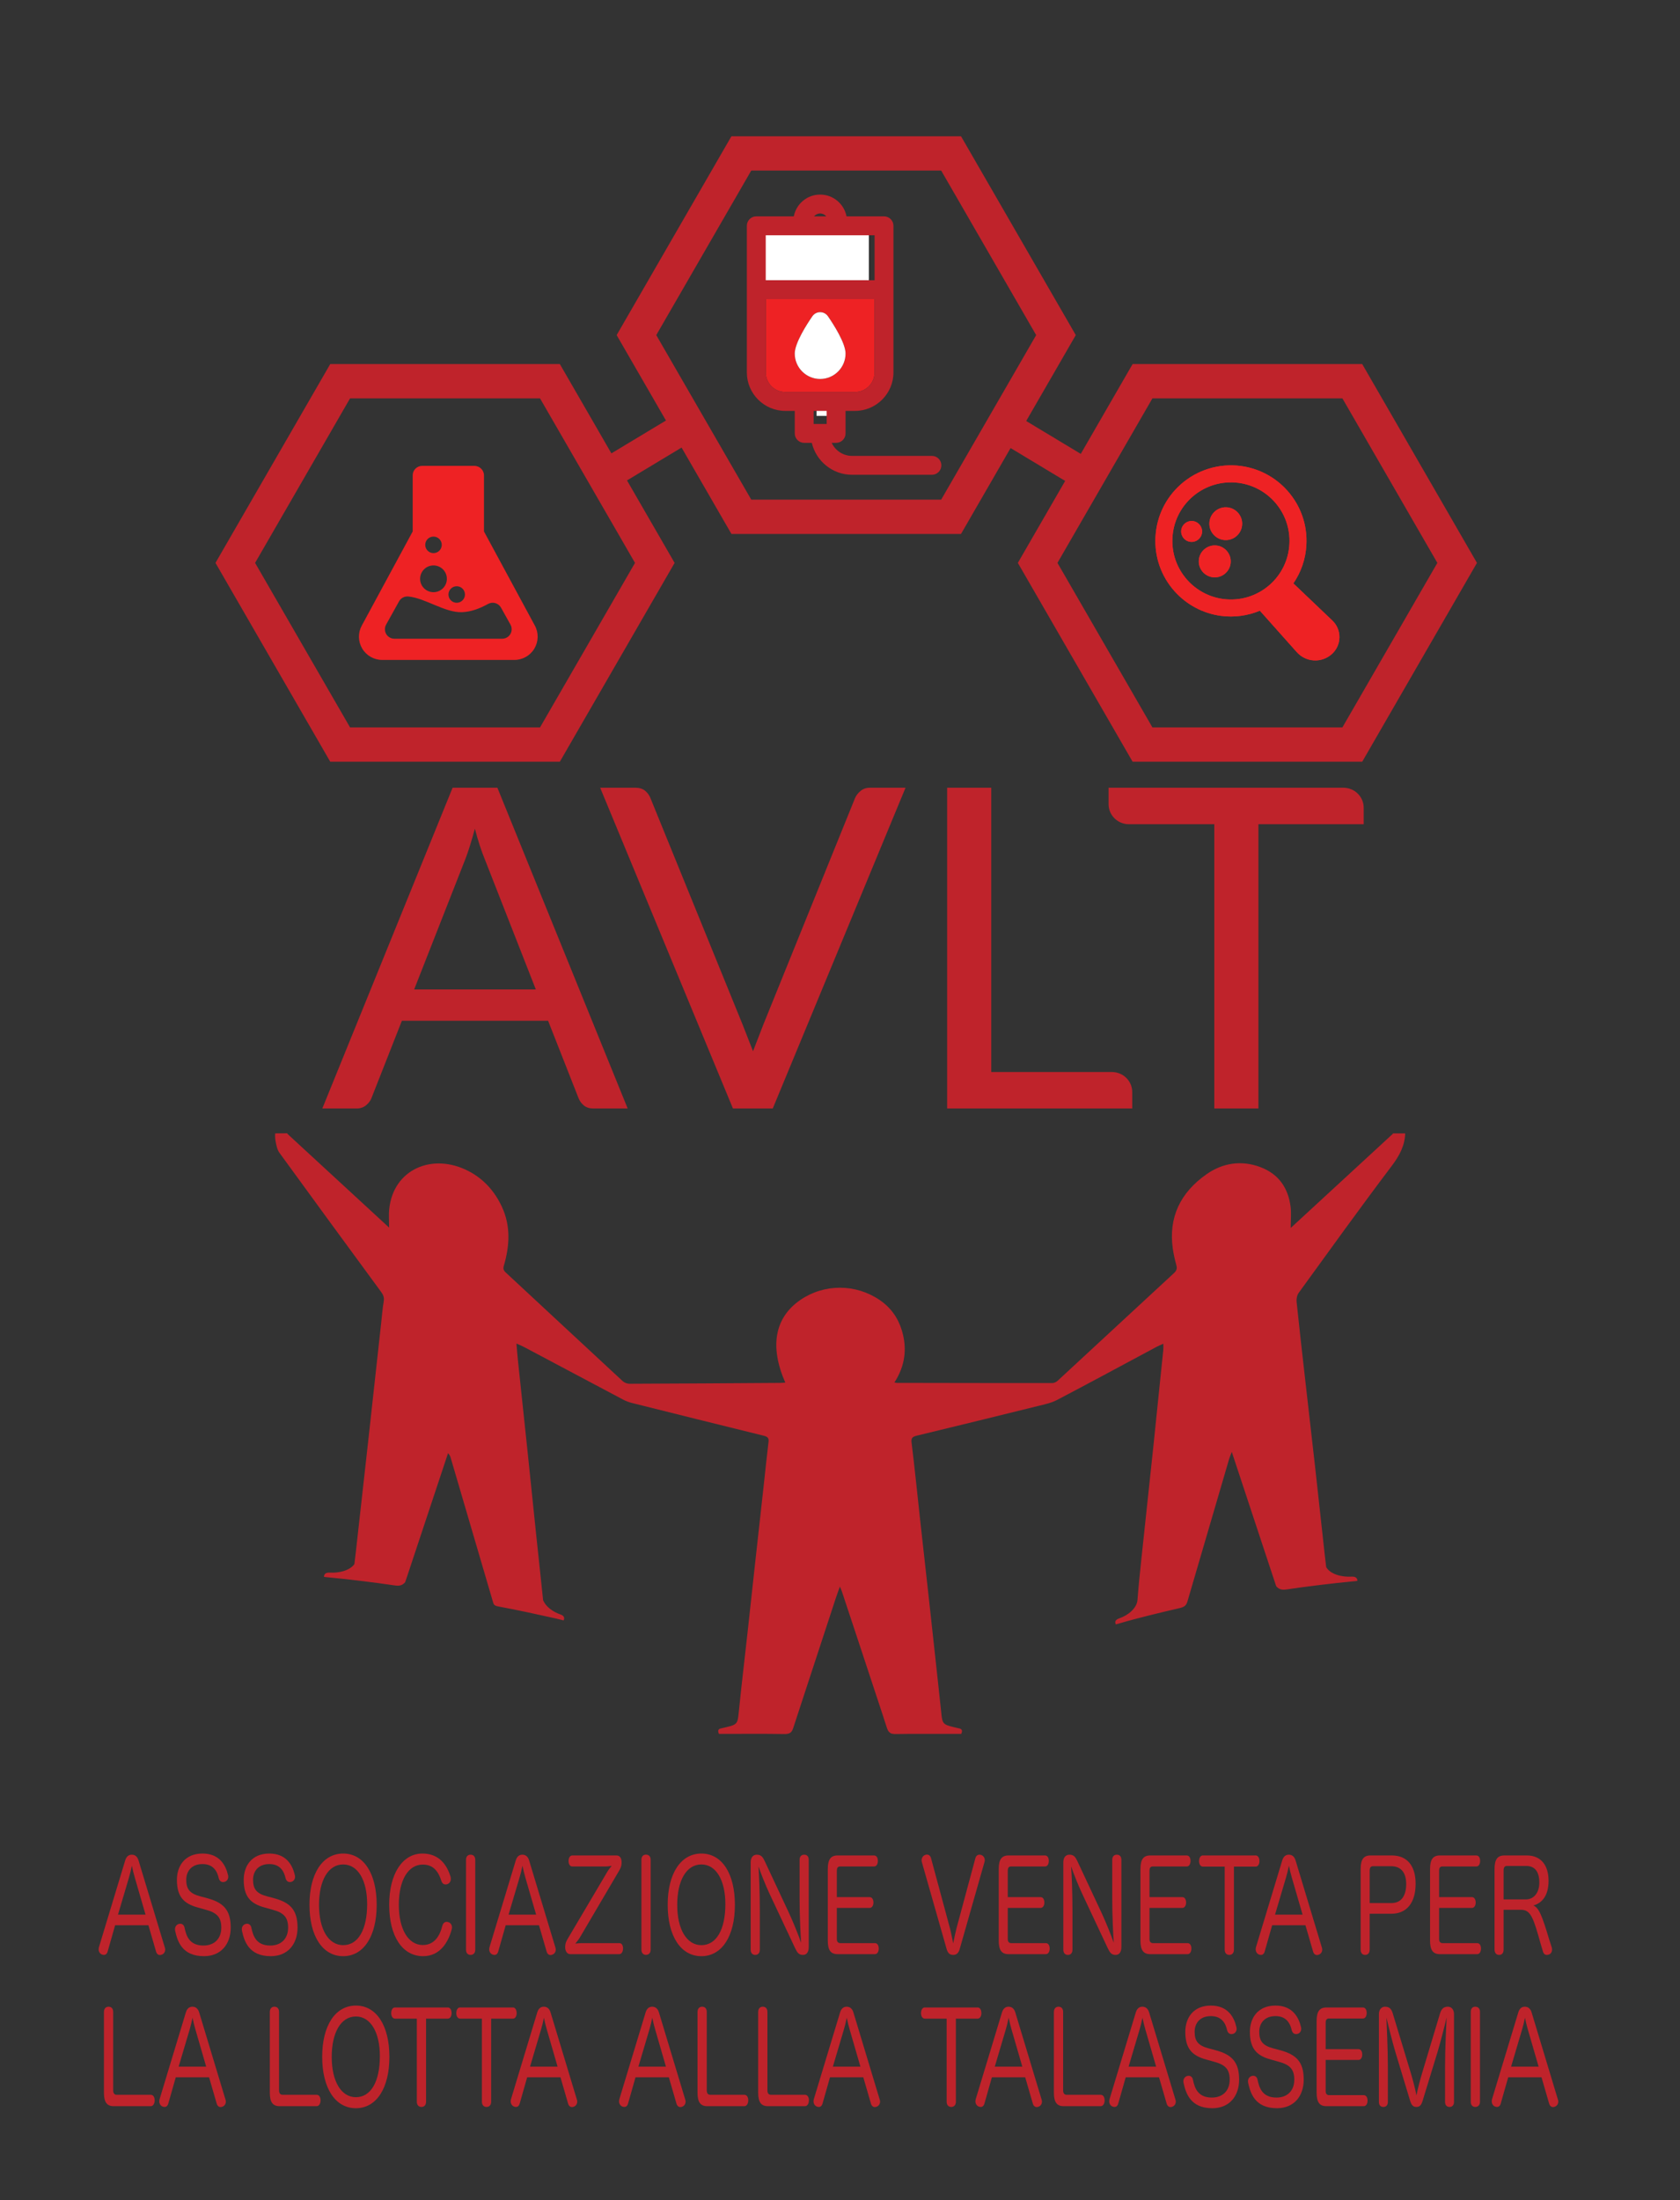 <?xml version="1.0" encoding="UTF-8" standalone="no"?>
<!DOCTYPE svg PUBLIC "-//W3C//DTD SVG 1.1//EN" "http://www.w3.org/Graphics/SVG/1.1/DTD/svg11.dtd">
<svg width="100%" height="100%" viewBox="0 0 1697 2222" version="1.1" xmlns="http://www.w3.org/2000/svg" xmlns:xlink="http://www.w3.org/1999/xlink" xml:space="preserve" xmlns:serif="http://www.serif.com/" style="fill-rule:evenodd;clip-rule:evenodd;stroke-linejoin:round;stroke-miterlimit:2;">
    <rect x="0" y="0" width="1697" height="2222" fill="#333333" stroke="none"/>
    <g id="Tavola-da-disegno1" serif:id="Tavola da disegno1" transform="matrix(1.053,0,0,0.979,-2070.89,-1203.06)">
        <rect x="1967" y="1229.26" width="1611.06" height="2270.23" style="fill:none;"/>
        <g id="Livello-1" serif:id="Livello 1" transform="matrix(3.958,0,0,4.257,180.451,-26.509)">
            <g transform="matrix(-0.516,-0.857,-0.857,0.516,623.139,407.751)">
                <rect x="7.206" y="-4.072" width="7.565" height="30.212" style="fill:rgb(191,35,43);"/>
            </g>
            <g transform="matrix(0.516,-0.857,-0.857,-0.516,719.616,400.308)">
                <rect x="-14.772" y="-4.072" width="7.565" height="30.212" style="fill:rgb(191,35,43);"/>
            </g>
            <g transform="matrix(1,0,0,1,536.135,391.424)">
                <path d="M0,79.739L46.036,79.739L69.056,39.87L46.036,-0L0,-0L-23.02,39.87L0,79.739ZM50.838,88.055L-4.803,88.055L-32.622,39.87L-4.803,-8.316L50.838,-8.316L78.657,39.87L50.838,88.055Z" style="fill:rgb(191,35,43);fill-rule:nonzero;"/>
            </g>
            <g transform="matrix(1,0,0,1,730.6,391.424)">
                <path d="M0,79.739L46.036,79.739L69.052,39.87L46.036,-0L0,-0L-23.02,39.87L0,79.739ZM50.839,88.055L-4.803,88.055L-32.621,39.87L-4.803,-8.316L50.839,-8.316L78.653,39.87L50.839,88.055Z" style="fill:rgb(191,35,43);fill-rule:nonzero;"/>
            </g>
            <g transform="matrix(1,0,0,1,633.367,336.228)">
                <path d="M0,79.738L46.033,79.738L69.053,39.87L46.033,0L0,0L-23.022,39.87L0,79.738ZM50.836,88.054L-4.801,88.054L-32.624,39.87L-4.803,-8.316L50.836,-8.316L78.655,39.87L50.836,88.054Z" style="fill:rgb(191,35,43);fill-rule:nonzero;"/>
            </g>
            <g transform="matrix(1,0,0,1,574.982,414.041)">
                <path d="M0,34.503C-0.417,35.211 -1.178,35.631 -1.998,35.631L-28.088,35.631C-28.905,35.631 -29.666,35.211 -30.083,34.503C-30.497,33.795 -30.508,32.929 -30.113,32.211L-26.976,26.573C-26.529,25.769 -25.646,25.306 -24.729,25.394C-20.565,25.791 -15.885,29.353 -11.702,29.195C-9.464,29.108 -7.382,28.293 -5.403,27.201C-4.285,26.583 -2.877,26.987 -2.258,28.105L0.027,32.209C0.426,32.928 0.414,33.797 0,34.503M-18.63,17.867C-16.838,17.867 -15.387,19.321 -15.387,21.109C-15.387,22.901 -16.838,24.353 -18.63,24.353C-20.422,24.353 -21.873,22.901 -21.873,21.109C-21.873,19.319 -20.422,17.867 -18.63,17.867M-18.63,10.879C-17.522,10.879 -16.626,11.776 -16.626,12.882C-16.626,13.988 -17.522,14.884 -18.63,14.884C-19.737,14.884 -20.63,13.988 -20.63,12.882C-20.63,11.776 -19.737,10.879 -18.63,10.879M-13.002,22.912C-11.895,22.912 -11.001,23.809 -11.001,24.915C-11.001,26.019 -11.9,26.915 -13.002,26.915C-14.108,26.915 -15.002,26.019 -15.002,24.915C-15.002,23.812 -14.108,22.912 -13.002,22.912M5.945,32.463L-6.394,9.635L-6.394,-3.965C-6.394,-5.245 -7.463,-6.264 -8.746,-6.264L-21.34,-6.264C-22.62,-6.264 -23.67,-5.245 -23.67,-3.965L-23.67,9.635L-36.02,32.463C-36.965,34.204 -36.916,36.317 -35.903,38.018C-34.888,39.718 -33.05,40.767 -31.074,40.767L0.988,40.767C2.967,40.767 4.811,39.718 5.82,38.018C6.836,36.317 6.887,34.204 5.945,32.463" style="fill:rgb(238,34,36);fill-rule:nonzero;"/>
            </g>
            <g transform="matrix(1,0,0,1,0,-402.086)">
                <rect x="649.202" y="794.88" width="2.876" height="2.876" style="fill:white;"/>
            </g>
            <g transform="matrix(-0.004,-1,-1,0.004,650.996,378.047)">
                <path d="M-2.523,-0.642C-3.396,-0.639 -4.102,0.073 -4.098,0.948C-4.095,1.811 -3.391,2.516 -2.523,2.521C-1.988,2.473 -0.632,1.83 0.935,0.925C-0.641,0.028 -2.001,-0.605 -2.523,-0.642" style="fill:rgb(240,76,87);fill-rule:nonzero;"/>
            </g>
            <g transform="matrix(1,0,0,1,656.223,376.698)">
                <path d="M0,3.87C0,1.298 -2.987,-3.309 -4.273,-5.17C-4.701,-5.788 -5.405,-6.158 -6.159,-6.158C-6.91,-6.158 -7.612,-5.788 -8.038,-5.17C-9.326,-3.309 -12.313,1.298 -12.313,3.87C-12.313,7.266 -9.551,10.028 -6.159,10.028C-2.761,10.028 0,7.266 0,3.87M7.034,-9.319L7.034,8.441C7.034,11.062 4.9,13.189 2.283,13.189L-14.597,13.189C-17.215,13.189 -19.345,11.062 -19.345,8.441L-19.345,-9.319L7.034,-9.319Z" style="fill:rgb(238,34,36);fill-rule:nonzero;"/>
            </g>
            <g transform="matrix(1,0,0,1,0,-475.85)">
                <rect x="635.491" y="827.748" width="26.379" height="10.904" style="fill:white;"/>
            </g>
            <g transform="matrix(1,0,0,1,648.58,404.667)">
                <path d="M0,-57.343L2.974,-57.343C2.619,-57.771 2.085,-58.043 1.483,-58.043C0.888,-58.043 0.353,-57.771 0,-57.343M3.067,-10.202L-0.096,-10.202L-0.096,-7.039L3.067,-7.039L3.067,-10.202ZM14.677,-52.768L-11.702,-52.768L-11.702,-41.864L14.677,-41.864L14.677,-52.768ZM14.677,-19.528L14.677,-37.288L-11.702,-37.288L-11.702,-19.528C-11.702,-16.907 -9.572,-14.78 -6.954,-14.78L9.926,-14.78C12.543,-14.78 14.677,-16.907 14.677,-19.528M28.573,0.7C29.836,0.7 30.86,1.723 30.86,2.989C30.86,4.253 29.836,5.277 28.573,5.277L9.226,5.277C4.483,5.277 0.501,1.966 -0.536,-2.462L-2.384,-2.462C-3.647,-2.462 -4.671,-3.486 -4.671,-4.75L-4.671,-10.202L-6.954,-10.202C-12.097,-10.202 -16.28,-14.384 -16.28,-19.528L-16.28,-55.055C-16.28,-56.321 -15.256,-57.343 -13.992,-57.343L-4.903,-57.343C-4.327,-60.345 -1.681,-62.62 1.483,-62.62C4.655,-62.62 7.298,-60.345 7.878,-57.343L16.964,-57.343C18.229,-57.343 19.251,-56.321 19.251,-55.055L19.251,-19.528C19.251,-14.384 15.067,-10.202 9.926,-10.202L7.643,-10.202L7.643,-4.75C7.643,-3.486 6.62,-2.462 5.354,-2.462L4.281,-2.462C5.147,-0.597 7.036,0.7 9.226,0.7L28.573,0.7Z" style="fill:rgb(191,35,43);fill-rule:nonzero;"/>
            </g>
            <g transform="matrix(1,0,0,1,651.949,385.738)">
                <path d="M0,-14.21C1.286,-12.35 4.273,-7.742 4.273,-5.17C4.273,-1.774 1.513,0.988 -1.886,0.988C-5.277,0.988 -8.04,-1.774 -8.04,-5.17C-8.04,-7.742 -5.053,-12.35 -3.765,-14.21C-3.339,-14.828 -2.637,-15.198 -1.886,-15.198C-1.132,-15.198 -0.428,-14.828 0,-14.21" style="fill:white;fill-rule:nonzero;"/>
            </g>
            <g transform="matrix(1,0,0,1,739.022,427.319)">
                <path d="M0,8.092C-2.522,5.266 -3.788,1.621 -3.571,-2.163C-3.353,-5.952 -1.674,-9.424 1.158,-11.947C4.248,-14.699 8.378,-15.964 12.479,-15.417C15.847,-14.969 18.937,-13.326 21.201,-10.789C23.721,-7.956 24.99,-4.317 24.771,-0.53C24.555,3.255 22.875,6.729 20.045,9.252C16.953,12.006 12.825,13.272 8.722,12.724C5.359,12.275 2.263,10.63 0,8.092M36.897,22.043C36.924,20.497 36.304,19.01 35.18,17.943L25.735,8.942C27.587,6.231 28.692,3.068 28.885,-0.291C29.168,-5.175 27.532,-9.876 24.276,-13.529C21.363,-16.802 17.365,-18.923 13.022,-19.501C7.73,-20.206 2.405,-18.572 -1.58,-15.025C-5.233,-11.768 -7.398,-7.288 -7.681,-2.404C-7.962,2.478 -6.326,7.179 -3.07,10.835C-0.152,14.105 3.839,16.23 8.177,16.806C11.423,17.237 14.669,16.78 17.615,15.558L26.558,25.595C28.766,28.073 32.563,28.298 35.039,26.086C36.198,25.056 36.869,23.592 36.897,22.043" style="fill:rgb(238,34,36);fill-rule:nonzero;"/>
            </g>
            <g transform="matrix(-0.991,-0.132,-0.132,0.991,747.334,425.629)">
                <path d="M-0.521,-7.916C-2.718,-7.915 -4.5,-6.135 -4.499,-3.941C-4.5,-1.742 -2.719,0.036 -0.521,0.036C1.674,0.035 3.455,-1.744 3.454,-3.938C3.455,-6.136 1.674,-7.918 -0.521,-7.916" style="fill:rgb(238,34,36);fill-rule:nonzero;"/>
            </g>
            <g transform="matrix(-0.991,-0.132,-0.132,0.991,739.435,426.123)">
                <path d="M-0.334,-5.05C-1.735,-5.051 -2.873,-3.915 -2.872,-2.513C-2.872,-1.112 -1.738,0.025 -0.334,0.024C1.07,0.027 2.204,-1.112 2.206,-2.513C2.205,-3.914 1.07,-5.053 -0.334,-5.05" style="fill:rgb(238,34,36);fill-rule:nonzero;"/>
            </g>
            <g transform="matrix(-0.991,-0.132,-0.132,0.991,744.689,434.667)">
                <path d="M-0.511,-7.712C-2.651,-7.71 -4.385,-5.975 -4.385,-3.839C-4.384,-1.696 -2.651,0.033 -0.511,0.032C1.629,0.033 3.363,-1.7 3.364,-3.838C3.362,-5.978 1.628,-7.711 -0.511,-7.712" style="fill:rgb(238,34,36);fill-rule:nonzero;"/>
            </g>
            <g transform="matrix(1,0,0,1,739.022,427.319)">
                <path d="M0,8.092C-2.522,5.266 -3.788,1.621 -3.571,-2.163C-3.353,-5.952 -1.674,-9.424 1.158,-11.947C4.248,-14.699 8.378,-15.964 12.479,-15.417C15.847,-14.969 18.937,-13.326 21.201,-10.789C23.721,-7.956 24.99,-4.317 24.771,-0.53C24.555,3.255 22.875,6.729 20.045,9.252C16.953,12.006 12.825,13.272 8.722,12.724C5.359,12.275 2.263,10.63 0,8.092M36.897,22.043C36.924,20.497 36.304,19.01 35.18,17.943L25.735,8.942C27.587,6.231 28.692,3.068 28.885,-0.291C29.168,-5.175 27.532,-9.876 24.276,-13.529C21.363,-16.802 17.365,-18.923 13.022,-19.501C7.73,-20.206 2.405,-18.572 -1.58,-15.025C-5.233,-11.768 -7.398,-7.288 -7.681,-2.404C-7.962,2.478 -6.326,7.179 -3.07,10.835C-0.152,14.105 3.839,16.23 8.177,16.806C11.423,17.237 14.669,16.78 17.615,15.558L26.558,25.595C28.766,28.073 32.563,28.298 35.039,26.086C36.198,25.056 36.869,23.592 36.897,22.043" style="fill:rgb(238,34,36);fill-rule:nonzero;"/>
            </g>
            <g transform="matrix(-0.991,-0.132,-0.132,0.991,747.334,425.629)">
                <path d="M-0.521,-7.916C-2.718,-7.915 -4.5,-6.135 -4.499,-3.941C-4.5,-1.742 -2.719,0.036 -0.521,0.036C1.674,0.035 3.455,-1.744 3.454,-3.938C3.455,-6.136 1.674,-7.918 -0.521,-7.916" style="fill:rgb(238,34,36);fill-rule:nonzero;"/>
            </g>
            <g transform="matrix(-0.991,-0.132,-0.132,0.991,739.435,426.123)">
                <path d="M-0.334,-5.05C-1.735,-5.051 -2.873,-3.915 -2.872,-2.513C-2.872,-1.112 -1.738,0.025 -0.334,0.024C1.07,0.027 2.204,-1.112 2.206,-2.513C2.205,-3.914 1.07,-5.053 -0.334,-5.05" style="fill:rgb(238,34,36);fill-rule:nonzero;"/>
            </g>
            <g transform="matrix(-0.991,-0.132,-0.132,0.991,744.689,434.667)">
                <path d="M-0.511,-7.712C-2.651,-7.71 -4.385,-5.975 -4.385,-3.839C-4.384,-1.696 -2.651,0.033 -0.511,0.032C1.629,0.033 3.363,-1.7 3.364,-3.838C3.362,-5.978 1.628,-7.711 -0.511,-7.712" style="fill:rgb(238,34,36);fill-rule:nonzero;"/>
            </g>
            <g transform="matrix(1,0,0,1,551.67,514.632)">
                <path d="M0,20.016L12.399,-11.553C12.766,-12.493 13.144,-13.587 13.529,-14.835C13.915,-16.082 14.31,-17.447 14.714,-18.93C15.485,-16.001 16.275,-13.56 17.084,-11.608L29.483,20.016L0,20.016ZM9.313,-28.856L-22.264,48.872L-13.997,48.872C-13.08,48.872 -12.309,48.62 -11.684,48.113C-11.059,47.607 -10.618,47.029 -10.36,46.377L-2.976,27.61L32.459,27.61L39.844,46.377C40.137,47.101 40.578,47.698 41.166,48.167C41.753,48.638 42.525,48.872 43.48,48.872L51.747,48.872L20.17,-28.856L9.313,-28.856Z" style="fill:rgb(191,35,43);fill-rule:nonzero;"/>
            </g>
            <g transform="matrix(1,0,0,1,659.848,562.717)">
                <path d="M0,-76.155C-0.625,-75.631 -1.065,-75.061 -1.322,-74.447L-4.016,-67.798L-23.531,-19.608L-26.05,-13.097L-28.601,-19.608L-50.92,-74.447C-51.215,-75.17 -51.655,-75.766 -52.242,-76.237C-52.831,-76.706 -53.603,-76.942 -54.557,-76.942L-63.099,-76.942L-30.915,0.787L-21.271,0.787L7.126,-67.798L10.912,-76.942L2.314,-76.942C1.396,-76.942 0.625,-76.679 0,-76.155" style="fill:rgb(191,35,43);fill-rule:nonzero;"/>
            </g>
            <g transform="matrix(1,0,0,1,720.8,494.617)">
                <path d="M0,60.046L-29.265,60.046L-29.265,-8.841L-39.956,-8.841L-39.956,68.887L4.902,68.887L4.902,64.896C4.902,62.226 2.709,60.062 0,60.046" style="fill:rgb(191,35,43);fill-rule:nonzero;"/>
            </g>
            <g transform="matrix(1,0,0,1,776.874,563.505)">
                <path d="M0,-77.729L-56.904,-77.729L-56.904,-73.733C-56.901,-71.063 -54.708,-68.901 -51.998,-68.888L-31.278,-68.888L-31.278,0L-20.588,0L-20.588,-68.888L4.928,-68.888L4.928,-72.901C4.913,-75.569 2.714,-77.729 0,-77.729" style="fill:rgb(191,35,43);fill-rule:nonzero;"/>
            </g>
            <g transform="matrix(1,0,0,1,486.563,754.111)">
                <path d="M0,4.726L-2.591,-4.208C-2.848,-5.098 -3.104,-6.081 -3.314,-7.125C-3.524,-6.081 -3.758,-5.098 -4.038,-4.177L-6.675,4.726L0,4.726ZM-9.172,13.63C-9.335,14.245 -9.686,14.49 -10.082,14.49C-10.245,14.49 -10.385,14.459 -10.549,14.398C-11.016,14.245 -11.365,13.722 -11.365,13.139C-11.365,12.955 -11.342,12.801 -11.295,12.617L-4.947,-8.353C-4.645,-9.397 -4.061,-9.795 -3.337,-9.795C-2.591,-9.795 -1.984,-9.397 -1.681,-8.353L4.667,12.678C4.736,12.863 4.761,13.016 4.761,13.201C4.761,13.814 4.387,14.275 3.92,14.428C3.779,14.49 3.64,14.521 3.5,14.521C3.08,14.521 2.707,14.245 2.543,13.661L0.699,7.305L-7.375,7.305L-9.172,13.63Z" style="fill:rgb(191,35,43);fill-rule:nonzero;"/>
            </g>
            <g transform="matrix(1,0,0,1,501.588,758.068)">
                <path d="M0,-3.191C3.641,-2.178 5.624,-0.55 5.624,3.902C5.624,7.862 3.314,10.839 -0.863,10.839C-6.184,10.839 -7.28,7.216 -7.841,4.73C-7.864,4.577 -7.887,4.454 -7.887,4.33C-7.887,3.656 -7.49,3.195 -7.001,3.041C-6.86,3.011 -6.743,2.98 -6.604,2.98C-6.16,2.98 -5.717,3.256 -5.577,3.902C-5.157,5.958 -4.387,8.261 -0.979,8.261C1.681,8.261 3.337,6.573 3.337,3.932C3.337,1.414 2.287,0.309 -0.467,-0.428L-2.333,-0.95C-5.833,-1.902 -7.421,-3.652 -7.421,-7.674C-7.421,-10.897 -5.601,-14.03 -1.213,-14.03C2.987,-14.03 4.434,-11.082 4.947,-8.871C4.994,-8.717 5.018,-8.564 5.018,-8.411C5.018,-7.766 4.621,-7.305 4.154,-7.182C4.037,-7.152 3.897,-7.121 3.758,-7.121C3.337,-7.121 2.917,-7.367 2.73,-8.011C2.357,-9.761 1.377,-11.481 -1.213,-11.481C-3.92,-11.481 -5.157,-9.7 -5.157,-7.674C-5.157,-5.462 -4.34,-4.327 -1.727,-3.652L0,-3.191Z" style="fill:rgb(191,35,43);fill-rule:nonzero;"/>
            </g>
            <g transform="matrix(1,0,0,1,517.781,758.068)">
                <path d="M0,-3.191C3.641,-2.178 5.624,-0.55 5.624,3.902C5.624,7.862 3.313,10.839 -0.864,10.839C-6.185,10.839 -7.281,7.216 -7.841,4.73C-7.864,4.577 -7.888,4.454 -7.888,4.33C-7.888,3.656 -7.491,3.195 -7.001,3.041C-6.861,3.011 -6.744,2.98 -6.605,2.98C-6.161,2.98 -5.718,3.256 -5.578,3.902C-5.158,5.958 -4.388,8.261 -0.98,8.261C1.68,8.261 3.337,6.573 3.337,3.932C3.337,1.414 2.287,0.309 -0.467,-0.428L-2.334,-0.95C-5.834,-1.902 -7.421,-3.652 -7.421,-7.674C-7.421,-10.897 -5.601,-14.03 -1.214,-14.03C2.986,-14.03 4.434,-11.082 4.947,-8.871C4.993,-8.717 5.018,-8.564 5.018,-8.411C5.018,-7.766 4.62,-7.305 4.154,-7.182C4.037,-7.152 3.896,-7.121 3.757,-7.121C3.337,-7.121 2.917,-7.367 2.73,-8.011C2.356,-9.761 1.377,-11.481 -1.214,-11.481C-3.921,-11.481 -5.158,-9.7 -5.158,-7.674C-5.158,-5.462 -4.341,-4.327 -1.728,-3.652L0,-3.191Z" style="fill:rgb(191,35,43);fill-rule:nonzero;"/>
            </g>
            <g transform="matrix(1,0,0,1,528.607,756.472)">
                <path d="M0,0.002C0,5.927 2.287,9.765 5.857,9.765C9.497,9.765 11.668,5.988 11.668,-0.183C11.668,-5.985 9.403,-9.793 5.857,-9.793C2.24,-9.793 0,-5.924 0,0.002M13.978,0.002C13.978,7.555 10.851,12.436 5.857,12.436C0.863,12.436 -2.311,7.585 -2.311,-0.029C-2.311,-7.551 0.84,-12.434 5.857,-12.434C10.851,-12.434 13.978,-7.582 13.978,0.002" style="fill:rgb(191,35,43);fill-rule:nonzero;"/>
            </g>
            <g transform="matrix(1,0,0,1,560.458,763.381)">
                <path d="M0,-13.817C0.07,-13.601 0.094,-13.386 0.094,-13.202C0.094,-12.557 -0.279,-12.128 -0.63,-11.974C-0.816,-11.882 -1.003,-11.851 -1.189,-11.851C-1.587,-11.851 -1.96,-12.066 -2.17,-12.649C-2.87,-14.86 -4.036,-16.671 -6.697,-16.671C-10.197,-16.671 -12.508,-12.957 -12.508,-6.908C-12.508,-0.983 -10.197,2.825 -6.697,2.825C-3.896,2.825 -2.566,0.614 -1.96,-1.842C-1.773,-2.517 -1.354,-2.795 -0.91,-2.795C-0.77,-2.795 -0.606,-2.763 -0.443,-2.703C-0.046,-2.579 0.374,-2.119 0.374,-1.473C0.374,-1.29 0.351,-1.136 0.304,-0.952C-0.513,2.087 -2.473,5.526 -6.627,5.526C-11.645,5.526 -14.841,0.706 -14.841,-6.939C-14.841,-14.399 -11.645,-19.343 -6.79,-19.343C-2.684,-19.343 -0.84,-16.518 0,-13.817" style="fill:rgb(191,35,43);fill-rule:nonzero;"/>
            </g>
            <g transform="matrix(1,0,0,1,564.236,767.341)">
                <path d="M0,-21.767C0,-22.627 0.467,-23.026 1.097,-23.026C1.75,-23.026 2.24,-22.627 2.24,-21.767L2.24,0.001C2.24,0.83 1.75,1.259 1.097,1.259C0.467,1.259 0,0.83 0,0.001L0,-21.767Z" style="fill:rgb(191,35,43);fill-rule:nonzero;"/>
            </g>
            <g transform="matrix(1,0,0,1,581.225,754.111)">
                <path d="M0,4.726L-2.591,-4.208C-2.848,-5.098 -3.104,-6.081 -3.314,-7.125C-3.524,-6.081 -3.758,-5.098 -4.038,-4.177L-6.675,4.726L0,4.726ZM-9.172,13.63C-9.335,14.245 -9.686,14.49 -10.082,14.49C-10.245,14.49 -10.385,14.459 -10.549,14.398C-11.016,14.245 -11.365,13.722 -11.365,13.139C-11.365,12.955 -11.342,12.801 -11.295,12.617L-4.947,-8.353C-4.645,-9.397 -4.062,-9.795 -3.338,-9.795C-2.591,-9.795 -1.984,-9.397 -1.681,-8.353L4.667,12.678C4.736,12.863 4.76,13.016 4.76,13.201C4.76,13.814 4.387,14.275 3.92,14.428C3.779,14.49 3.64,14.521 3.5,14.521C3.08,14.521 2.706,14.245 2.543,13.661L0.699,7.305L-7.375,7.305L-9.172,13.63Z" style="fill:rgb(191,35,43);fill-rule:nonzero;"/>
            </g>
            <g transform="matrix(1,0,0,1,589.996,765.745)">
                <path d="M0,-18.574C-0.583,-18.574 -0.91,-19.158 -0.91,-19.895C-0.91,-20.632 -0.583,-21.246 0,-21.246L10.734,-21.246C11.528,-21.246 11.948,-20.57 11.948,-19.588C11.948,-18.605 11.668,-18.084 11.155,-17.223L1.751,-1.227C1.493,-0.798 1.144,-0.429 0.724,0.123C1.214,0.062 1.82,0.001 2.217,0.001L11.411,0.001C11.995,0.001 12.298,0.553 12.298,1.29C12.298,1.996 11.972,2.672 11.365,2.672L-0.49,2.672C-1.236,2.672 -1.727,1.966 -1.727,0.983C-1.727,0.001 -1.423,-0.553 -0.956,-1.32L8.519,-17.346C8.774,-17.776 9.125,-18.176 9.544,-18.727C9.031,-18.636 8.425,-18.574 8.074,-18.574L0,-18.574Z" style="fill:rgb(191,35,43);fill-rule:nonzero;"/>
            </g>
            <g transform="matrix(1,0,0,1,615.425,756.472)">
                <path d="M0,0.002C0,5.927 2.287,9.765 5.857,9.765C9.497,9.765 11.668,5.988 11.668,-0.183C11.668,-5.985 9.404,-9.793 5.857,-9.793C2.24,-9.793 0,-5.924 0,0.002M13.978,0.002C13.978,7.555 10.852,12.436 5.857,12.436C0.863,12.436 -2.311,7.585 -2.311,-0.029C-2.311,-7.551 0.84,-12.434 5.857,-12.434C10.852,-12.434 13.978,-7.582 13.978,0.002" style="fill:rgb(191,35,43);fill-rule:nonzero;"/>
            </g>
            <g transform="matrix(1,0,0,1,645.082,767.341)">
                <path d="M0,-21.767C0,-22.627 0.467,-23.026 1.12,-23.026C1.774,-23.026 2.217,-22.627 2.217,-21.767L2.217,-0.674C2.217,0.523 1.75,1.259 0.817,1.259C-0.187,1.259 -0.56,0.737 -1.143,-0.491L-7.327,-13.662C-8.261,-15.626 -9.428,-18.636 -9.964,-20.17C-9.824,-18.205 -9.638,-13.938 -9.638,-9.425L-9.638,0.001C-9.638,0.83 -10.104,1.259 -10.734,1.259C-11.388,1.259 -11.854,0.83 -11.854,0.001L-11.854,-21.184C-11.854,-22.32 -11.294,-23.026 -10.384,-23.026C-9.334,-23.026 -8.938,-22.474 -8.494,-21.553L-2.613,-8.995C-1.54,-6.693 -0.232,-3.407 0.374,-1.688C0.233,-3.591 0,-8.043 0,-12.464L0,-21.767Z" style="fill:rgb(191,35,43);fill-rule:nonzero;"/>
            </g>
            <g transform="matrix(1,0,0,1,654.111,748.153)">
                <path d="M0,16.61C0,17.316 0.35,17.593 0.863,17.593L9.218,17.593C9.824,17.593 10.151,18.145 10.151,18.913C10.151,19.65 9.824,20.264 9.218,20.264L0.187,20.264C-1.471,20.264 -2.194,19.312 -2.194,16.978L-2.194,-0.337C-2.194,-2.702 -1.471,-3.654 0.187,-3.654L9.008,-3.654C9.614,-3.654 9.94,-3.101 9.94,-2.333C9.94,-1.566 9.614,-0.982 9.008,-0.982L0.793,-0.982C0.232,-0.982 0,-0.645 0,0.092L0,6.448L7.957,6.448C8.541,6.448 8.867,7 8.867,7.768C8.867,8.474 8.517,9.057 7.957,9.057L0,9.057L0,16.61Z" style="fill:rgb(191,35,43);fill-rule:nonzero;"/>
            </g>
            <g transform="matrix(1,0,0,1,687.678,767.68)">
                <path d="M0,-22.474C0.163,-23.088 0.537,-23.365 1.003,-23.365C1.144,-23.365 1.283,-23.334 1.423,-23.303C1.914,-23.12 2.287,-22.659 2.287,-22.045C2.287,-21.892 2.264,-21.738 2.217,-21.584L-3.804,-0.461C-4.107,0.583 -4.667,0.921 -5.367,0.921C-6.091,0.921 -6.65,0.583 -6.954,-0.492L-12.951,-21.523C-12.998,-21.676 -13.021,-21.861 -13.021,-22.014C-13.021,-22.628 -12.648,-23.15 -12.158,-23.303C-12.019,-23.365 -11.878,-23.395 -11.738,-23.395C-11.295,-23.395 -10.897,-23.12 -10.734,-22.505L-6.184,-5.65C-5.881,-4.514 -5.624,-3.101 -5.367,-1.873C-5.11,-3.132 -4.831,-4.514 -4.527,-5.68L0,-22.474Z" style="fill:rgb(191,35,43);fill-rule:nonzero;"/>
            </g>
            <g transform="matrix(1,0,0,1,695.54,748.153)">
                <path d="M0,16.61C0,17.316 0.35,17.593 0.863,17.593L9.218,17.593C9.824,17.593 10.151,18.145 10.151,18.913C10.151,19.65 9.824,20.264 9.218,20.264L0.187,20.264C-1.471,20.264 -2.194,19.312 -2.194,16.978L-2.194,-0.337C-2.194,-2.702 -1.471,-3.654 0.187,-3.654L9.008,-3.654C9.614,-3.654 9.94,-3.101 9.94,-2.333C9.94,-1.566 9.614,-0.982 9.008,-0.982L0.793,-0.982C0.233,-0.982 0,-0.645 0,0.092L0,6.448L7.957,6.448C8.541,6.448 8.867,7 8.867,7.768C8.867,8.474 8.518,9.057 7.957,9.057L0,9.057L0,16.61Z" style="fill:rgb(191,35,43);fill-rule:nonzero;"/>
            </g>
            <g transform="matrix(1,0,0,1,720.857,767.341)">
                <path d="M0,-21.767C0,-22.627 0.467,-23.026 1.12,-23.026C1.773,-23.026 2.217,-22.627 2.217,-21.767L2.217,-0.674C2.217,0.523 1.75,1.259 0.816,1.259C-0.187,1.259 -0.561,0.737 -1.144,-0.491L-7.328,-13.662C-8.261,-15.626 -9.428,-18.636 -9.965,-20.17C-9.824,-18.205 -9.638,-13.938 -9.638,-9.425L-9.638,0.001C-9.638,0.83 -10.104,1.259 -10.734,1.259C-11.389,1.259 -11.855,0.83 -11.855,0.001L-11.855,-21.184C-11.855,-22.32 -11.295,-23.026 -10.385,-23.026C-9.335,-23.026 -8.938,-22.474 -8.494,-21.553L-2.614,-8.995C-1.54,-6.693 -0.233,-3.407 0.373,-1.688C0.233,-3.591 0,-8.043 0,-12.464L0,-21.767Z" style="fill:rgb(191,35,43);fill-rule:nonzero;"/>
            </g>
            <g transform="matrix(1,0,0,1,729.887,748.153)">
                <path d="M0,16.61C0,17.316 0.35,17.593 0.863,17.593L9.218,17.593C9.824,17.593 10.151,18.145 10.151,18.913C10.151,19.65 9.824,20.264 9.218,20.264L0.187,20.264C-1.471,20.264 -2.194,19.312 -2.194,16.978L-2.194,-0.337C-2.194,-2.702 -1.471,-3.654 0.187,-3.654L9.008,-3.654C9.614,-3.654 9.94,-3.101 9.94,-2.333C9.94,-1.566 9.614,-0.982 9.008,-0.982L0.793,-0.982C0.232,-0.982 0,-0.645 0,0.092L0,6.448L7.957,6.448C8.541,6.448 8.867,7 8.867,7.768C8.867,8.474 8.517,9.057 7.957,9.057L0,9.057L0,16.61Z" style="fill:rgb(191,35,43);fill-rule:nonzero;"/>
            </g>
            <g transform="matrix(1,0,0,1,742.813,765.898)">
                <path d="M0,-18.697C-0.583,-18.697 -0.91,-19.311 -0.91,-20.017C-0.91,-20.754 -0.583,-21.399 -0.023,-21.399L12.835,-21.399C13.395,-21.399 13.722,-20.754 13.722,-20.017C13.722,-19.311 13.371,-18.697 12.835,-18.697L7.537,-18.697L7.537,1.444C7.537,2.273 7.048,2.702 6.417,2.702C5.787,2.702 5.297,2.273 5.297,1.444L5.297,-18.697L0,-18.697Z" style="fill:rgb(191,35,43);fill-rule:nonzero;"/>
            </g>
            <g transform="matrix(1,0,0,1,766.987,754.111)">
                <path d="M0,4.726L-2.591,-4.208C-2.848,-5.098 -3.104,-6.081 -3.314,-7.125C-3.524,-6.081 -3.758,-5.098 -4.038,-4.177L-6.675,4.726L0,4.726ZM-9.172,13.63C-9.335,14.245 -9.685,14.49 -10.082,14.49C-10.245,14.49 -10.385,14.459 -10.549,14.398C-11.015,14.245 -11.365,13.722 -11.365,13.139C-11.365,12.955 -11.342,12.801 -11.295,12.617L-4.947,-8.353C-4.645,-9.397 -4.061,-9.795 -3.337,-9.795C-2.591,-9.795 -1.984,-9.397 -1.681,-8.353L4.667,12.678C4.736,12.863 4.761,13.016 4.761,13.201C4.761,13.814 4.387,14.275 3.92,14.428C3.78,14.49 3.64,14.521 3.5,14.521C3.08,14.521 2.707,14.245 2.543,13.661L0.7,7.305L-7.375,7.305L-9.172,13.63Z" style="fill:rgb(191,35,43);fill-rule:nonzero;"/>
            </g>
            <g transform="matrix(1,0,0,1,788.482,757.057)">
                <path d="M0,-1.014C2.356,-1.014 3.617,-2.671 3.617,-5.65C3.617,-8.413 2.333,-9.948 0,-9.948L-4.48,-9.948C-4.994,-9.948 -5.228,-9.549 -5.228,-8.873L-5.228,-1.014L0,-1.014ZM-5.228,10.255C-5.228,11.114 -5.695,11.544 -6.325,11.544C-6.979,11.544 -7.422,11.114 -7.422,10.223L-7.422,-9.242C-7.422,-11.606 -6.698,-12.558 -5.041,-12.558L0.14,-12.558C3.826,-12.558 5.903,-10.071 5.903,-5.711C5.903,-1.106 3.757,1.565 0.046,1.565L-5.228,1.565L-5.228,10.255Z" style="fill:rgb(191,35,43);fill-rule:nonzero;"/>
            </g>
            <g transform="matrix(1,0,0,1,800.076,748.153)">
                <path d="M0,16.61C0,17.316 0.351,17.593 0.863,17.593L9.218,17.593C9.824,17.593 10.151,18.145 10.151,18.913C10.151,19.65 9.824,20.264 9.218,20.264L0.187,20.264C-1.47,20.264 -2.194,19.312 -2.194,16.978L-2.194,-0.337C-2.194,-2.702 -1.47,-3.654 0.187,-3.654L9.008,-3.654C9.614,-3.654 9.941,-3.101 9.941,-2.333C9.941,-1.566 9.614,-0.982 9.008,-0.982L0.793,-0.982C0.233,-0.982 0,-0.645 0,0.092L0,6.448L7.958,6.448C8.541,6.448 8.868,7 8.868,7.768C8.868,8.474 8.518,9.057 7.958,9.057L0,9.057L0,16.61Z" style="fill:rgb(191,35,43);fill-rule:nonzero;"/>
            </g>
            <g transform="matrix(1,0,0,1,821.076,757.947)">
                <path d="M0,-2.795C1.984,-2.795 3.291,-4.421 3.291,-6.878C3.291,-9.487 2.218,-10.899 0.141,-10.899L-4.598,-10.899C-5.087,-10.899 -5.366,-10.562 -5.366,-9.825L-5.366,-2.795L0,-2.795ZM6.301,8.842C6.349,9.026 6.371,9.18 6.371,9.364C6.371,9.947 6.067,10.408 5.601,10.561C5.437,10.623 5.251,10.653 5.088,10.653C4.69,10.653 4.341,10.408 4.178,9.855L3.595,7.891C1.914,1.903 1.26,-0.276 -1.073,-0.276L-5.366,-0.276L-5.366,9.364C-5.366,10.224 -5.811,10.653 -6.44,10.653C-7.094,10.653 -7.562,10.224 -7.562,9.333L-7.562,-10.132C-7.562,-12.496 -6.837,-13.448 -5.181,-13.448L0.28,-13.448C3.664,-13.448 5.53,-11.084 5.53,-7.308C5.53,-3.777 4.014,-1.935 1.844,-1.32C3.244,-0.768 3.99,1.289 5.718,7.03L6.301,8.842Z" style="fill:rgb(191,35,43);fill-rule:nonzero;"/>
            </g>
            <g transform="matrix(1,0,0,1,476.481,803.935)">
                <path d="M0,-21.461C0,-22.382 0.49,-22.781 1.12,-22.781C1.773,-22.781 2.24,-22.382 2.24,-21.491L2.24,-2.518C2.24,-1.812 2.544,-1.443 3.081,-1.443L11.342,-1.443C11.948,-1.443 12.298,-0.859 12.298,-0.092C12.298,0.645 11.948,1.32 11.342,1.32L2.381,1.32C0.724,1.32 0,0.368 0,-1.965L0,-21.461Z" style="fill:rgb(191,35,43);fill-rule:nonzero;"/>
            </g>
            <g transform="matrix(1,0,0,1,501.262,790.948)">
                <path d="M0,4.728L-2.59,-4.207C-2.847,-5.097 -3.104,-6.08 -3.313,-7.124C-3.524,-6.08 -3.757,-5.097 -4.037,-4.176L-6.675,4.728L0,4.728ZM-9.171,13.632C-9.335,14.246 -9.685,14.492 -10.081,14.492C-10.245,14.492 -10.385,14.46 -10.548,14.399C-11.015,14.246 -11.364,13.724 -11.364,13.14C-11.364,12.957 -11.342,12.803 -11.295,12.619L-4.947,-8.351C-4.644,-9.395 -4.061,-9.794 -3.337,-9.794C-2.59,-9.794 -1.983,-9.395 -1.681,-8.351L4.667,12.68C4.737,12.865 4.761,13.018 4.761,13.202C4.761,13.816 4.387,14.276 3.921,14.43C3.78,14.492 3.641,14.522 3.501,14.522C3.08,14.522 2.707,14.246 2.544,13.663L0.7,7.307L-7.374,7.307L-9.171,13.632Z" style="fill:rgb(191,35,43);fill-rule:nonzero;"/>
            </g>
            <g transform="matrix(1,0,0,1,516.684,803.935)">
                <path d="M0,-21.461C0,-22.382 0.49,-22.781 1.12,-22.781C1.773,-22.781 2.24,-22.382 2.24,-21.491L2.24,-2.518C2.24,-1.812 2.544,-1.443 3.081,-1.443L11.342,-1.443C11.948,-1.443 12.298,-0.859 12.298,-0.092C12.298,0.645 11.948,1.32 11.342,1.32L2.381,1.32C0.724,1.32 0,0.368 0,-1.965L0,-21.461Z" style="fill:rgb(191,35,43);fill-rule:nonzero;"/>
            </g>
            <g transform="matrix(1,0,0,1,531.688,793.312)">
                <path d="M0,0C0,5.926 2.286,9.764 5.857,9.764C9.497,9.764 11.668,5.987 11.668,-0.185C11.668,-5.986 9.403,-9.794 5.857,-9.794C2.24,-9.794 0,-5.926 0,0M13.978,0C13.978,7.554 10.851,12.435 5.857,12.435C0.863,12.435 -2.311,7.584 -2.311,-0.03C-2.311,-7.553 0.839,-12.435 5.857,-12.435C10.851,-12.435 13.978,-7.584 13.978,0" style="fill:rgb(191,35,43);fill-rule:nonzero;"/>
            </g>
            <g transform="matrix(1,0,0,1,547.017,802.738)">
                <path d="M0,-18.699C-0.583,-18.699 -0.91,-19.312 -0.91,-20.018C-0.91,-20.756 -0.583,-21.4 -0.022,-21.4L12.835,-21.4C13.396,-21.4 13.722,-20.756 13.722,-20.018C13.722,-19.312 13.372,-18.699 12.835,-18.699L7.538,-18.699L7.538,1.443C7.538,2.272 7.048,2.701 6.418,2.701C5.788,2.701 5.298,2.272 5.298,1.443L5.298,-18.699L0,-18.699Z" style="fill:rgb(191,35,43);fill-rule:nonzero;"/>
            </g>
            <g transform="matrix(1,0,0,1,562.79,802.738)">
                <path d="M0,-18.699C-0.583,-18.699 -0.91,-19.312 -0.91,-20.018C-0.91,-20.756 -0.583,-21.4 -0.023,-21.4L12.835,-21.4C13.395,-21.4 13.722,-20.756 13.722,-20.018C13.722,-19.312 13.372,-18.699 12.835,-18.699L7.538,-18.699L7.538,1.443C7.538,2.272 7.048,2.701 6.418,2.701C5.788,2.701 5.297,2.272 5.297,1.443L5.297,-18.699L0,-18.699Z" style="fill:rgb(191,35,43);fill-rule:nonzero;"/>
            </g>
            <g transform="matrix(1,0,0,1,586.428,790.948)">
                <path d="M0,4.728L-2.59,-4.207C-2.847,-5.097 -3.104,-6.08 -3.313,-7.124C-3.524,-6.08 -3.757,-5.097 -4.037,-4.176L-6.675,4.728L0,4.728ZM-9.171,13.632C-9.335,14.246 -9.685,14.492 -10.081,14.492C-10.245,14.492 -10.385,14.46 -10.548,14.399C-11.015,14.246 -11.364,13.724 -11.364,13.14C-11.364,12.957 -11.342,12.803 -11.295,12.619L-4.947,-8.351C-4.644,-9.395 -4.061,-9.794 -3.337,-9.794C-2.59,-9.794 -1.983,-9.395 -1.681,-8.351L4.667,12.68C4.737,12.865 4.761,13.018 4.761,13.202C4.761,13.816 4.387,14.276 3.921,14.43C3.78,14.492 3.641,14.522 3.501,14.522C3.08,14.522 2.707,14.246 2.544,13.663L0.7,7.307L-7.374,7.307L-9.171,13.632Z" style="fill:rgb(191,35,43);fill-rule:nonzero;"/>
            </g>
            <g transform="matrix(1,0,0,1,612.692,790.948)">
                <path d="M0,4.728L-2.591,-4.207C-2.848,-5.097 -3.104,-6.08 -3.314,-7.124C-3.524,-6.08 -3.758,-5.097 -4.038,-4.176L-6.675,4.728L0,4.728ZM-9.171,13.632C-9.335,14.246 -9.685,14.492 -10.082,14.492C-10.245,14.492 -10.385,14.46 -10.548,14.399C-11.015,14.246 -11.365,13.724 -11.365,13.14C-11.365,12.957 -11.342,12.803 -11.295,12.619L-4.947,-8.351C-4.645,-9.395 -4.061,-9.794 -3.337,-9.794C-2.591,-9.794 -1.984,-9.395 -1.681,-8.351L4.667,12.68C4.737,12.865 4.761,13.018 4.761,13.202C4.761,13.816 4.387,14.276 3.92,14.43C3.78,14.492 3.641,14.522 3.5,14.522C3.08,14.522 2.707,14.246 2.543,13.663L0.7,7.307L-7.375,7.307L-9.171,13.632Z" style="fill:rgb(191,35,43);fill-rule:nonzero;"/>
            </g>
            <g transform="matrix(1,0,0,1,620.344,803.935)">
                <path d="M0,-21.461C0,-22.382 0.49,-22.781 1.12,-22.781C1.773,-22.781 2.24,-22.382 2.24,-21.491L2.24,-2.518C2.24,-1.812 2.544,-1.443 3.081,-1.443L11.342,-1.443C11.948,-1.443 12.298,-0.859 12.298,-0.092C12.298,0.645 11.948,1.32 11.342,1.32L2.381,1.32C0.724,1.32 0,0.368 0,-1.965L0,-21.461Z" style="fill:rgb(191,35,43);fill-rule:nonzero;"/>
            </g>
            <g transform="matrix(1,0,0,1,635.044,803.935)">
                <path d="M0,-21.461C0,-22.382 0.49,-22.781 1.12,-22.781C1.773,-22.781 2.24,-22.382 2.24,-21.491L2.24,-2.518C2.24,-1.812 2.544,-1.443 3.081,-1.443L11.342,-1.443C11.948,-1.443 12.298,-0.859 12.298,-0.092C12.298,0.645 11.948,1.32 11.342,1.32L2.381,1.32C0.724,1.32 0,0.368 0,-1.965L0,-21.461Z" style="fill:rgb(191,35,43);fill-rule:nonzero;"/>
            </g>
            <g transform="matrix(1,0,0,1,659.825,790.948)">
                <path d="M0,4.728L-2.59,-4.207C-2.848,-5.097 -3.104,-6.08 -3.313,-7.124C-3.524,-6.08 -3.758,-5.097 -4.037,-4.176L-6.675,4.728L0,4.728ZM-9.171,13.632C-9.335,14.246 -9.685,14.492 -10.081,14.492C-10.245,14.492 -10.385,14.46 -10.548,14.399C-11.015,14.246 -11.365,13.724 -11.365,13.14C-11.365,12.957 -11.342,12.803 -11.295,12.619L-4.947,-8.351C-4.644,-9.395 -4.061,-9.794 -3.337,-9.794C-2.59,-9.794 -1.983,-9.395 -1.681,-8.351L4.667,12.68C4.737,12.865 4.761,13.018 4.761,13.202C4.761,13.816 4.387,14.276 3.92,14.43C3.78,14.492 3.641,14.522 3.5,14.522C3.08,14.522 2.707,14.246 2.544,13.663L0.7,7.307L-7.375,7.307L-9.171,13.632Z" style="fill:rgb(191,35,43);fill-rule:nonzero;"/>
            </g>
            <g transform="matrix(1,0,0,1,675.424,802.738)">
                <path d="M0,-18.699C-0.583,-18.699 -0.91,-19.312 -0.91,-20.018C-0.91,-20.756 -0.583,-21.4 -0.022,-21.4L12.835,-21.4C13.396,-21.4 13.723,-20.756 13.723,-20.018C13.723,-19.312 13.372,-18.699 12.835,-18.699L7.538,-18.699L7.538,1.443C7.538,2.272 7.048,2.701 6.418,2.701C5.788,2.701 5.298,2.272 5.298,1.443L5.298,-18.699L0,-18.699Z" style="fill:rgb(191,35,43);fill-rule:nonzero;"/>
            </g>
            <g transform="matrix(1,0,0,1,699.063,790.948)">
                <path d="M0,4.728L-2.59,-4.207C-2.848,-5.097 -3.104,-6.08 -3.313,-7.124C-3.524,-6.08 -3.758,-5.097 -4.037,-4.176L-6.675,4.728L0,4.728ZM-9.171,13.632C-9.335,14.246 -9.685,14.492 -10.081,14.492C-10.245,14.492 -10.385,14.46 -10.548,14.399C-11.015,14.246 -11.365,13.724 -11.365,13.14C-11.365,12.957 -11.342,12.803 -11.295,12.619L-4.947,-8.351C-4.644,-9.395 -4.061,-9.794 -3.337,-9.794C-2.59,-9.794 -1.983,-9.395 -1.681,-8.351L4.667,12.68C4.737,12.865 4.761,13.018 4.761,13.202C4.761,13.816 4.387,14.276 3.92,14.43C3.78,14.492 3.641,14.522 3.5,14.522C3.08,14.522 2.707,14.246 2.544,13.663L0.7,7.307L-7.375,7.307L-9.171,13.632Z" style="fill:rgb(191,35,43);fill-rule:nonzero;"/>
            </g>
            <g transform="matrix(1,0,0,1,706.715,803.935)">
                <path d="M0,-21.461C0,-22.382 0.49,-22.781 1.12,-22.781C1.773,-22.781 2.24,-22.382 2.24,-21.491L2.24,-2.518C2.24,-1.812 2.543,-1.443 3.08,-1.443L11.342,-1.443C11.948,-1.443 12.298,-0.859 12.298,-0.092C12.298,0.645 11.948,1.32 11.342,1.32L2.38,1.32C0.724,1.32 0,0.368 0,-1.965L0,-21.461Z" style="fill:rgb(191,35,43);fill-rule:nonzero;"/>
            </g>
            <g transform="matrix(1,0,0,1,731.496,790.948)">
                <path d="M0,4.728L-2.591,-4.207C-2.848,-5.097 -3.104,-6.08 -3.314,-7.124C-3.524,-6.08 -3.758,-5.097 -4.038,-4.176L-6.675,4.728L0,4.728ZM-9.172,13.632C-9.335,14.246 -9.686,14.492 -10.082,14.492C-10.245,14.492 -10.385,14.46 -10.549,14.399C-11.016,14.246 -11.365,13.724 -11.365,13.14C-11.365,12.957 -11.342,12.803 -11.295,12.619L-4.947,-8.351C-4.645,-9.395 -4.062,-9.794 -3.338,-9.794C-2.591,-9.794 -1.984,-9.395 -1.681,-8.351L4.667,12.68C4.736,12.865 4.76,13.018 4.76,13.202C4.76,13.816 4.387,14.276 3.92,14.43C3.779,14.492 3.64,14.522 3.5,14.522C3.08,14.522 2.706,14.246 2.543,13.663L0.699,7.307L-7.375,7.307L-9.172,13.632Z" style="fill:rgb(191,35,43);fill-rule:nonzero;"/>
            </g>
            <g transform="matrix(1,0,0,1,745.985,794.907)">
                <path d="M0,-3.191C3.641,-2.178 5.624,-0.551 5.624,3.901C5.624,7.862 3.314,10.839 -0.863,10.839C-6.184,10.839 -7.28,7.216 -7.841,4.73C-7.864,4.576 -7.887,4.454 -7.887,4.33C-7.887,3.655 -7.49,3.195 -7.001,3.04C-6.86,3.01 -6.743,2.979 -6.604,2.979C-6.16,2.979 -5.717,3.256 -5.577,3.901C-5.157,5.958 -4.387,8.26 -0.979,8.26C1.681,8.26 3.337,6.572 3.337,3.931C3.337,1.414 2.287,0.308 -0.467,-0.428L-2.333,-0.951C-5.833,-1.902 -7.421,-3.652 -7.421,-7.674C-7.421,-10.898 -5.601,-14.03 -1.213,-14.03C2.987,-14.03 4.434,-11.083 4.947,-8.872C4.994,-8.717 5.018,-8.564 5.018,-8.411C5.018,-7.766 4.621,-7.306 4.154,-7.183C4.037,-7.152 3.897,-7.122 3.758,-7.122C3.337,-7.122 2.917,-7.368 2.73,-8.012C2.357,-9.761 1.377,-11.481 -1.213,-11.481C-3.92,-11.481 -5.157,-9.7 -5.157,-7.674C-5.157,-5.463 -4.34,-4.328 -1.727,-3.652L0,-3.191Z" style="fill:rgb(191,35,43);fill-rule:nonzero;"/>
            </g>
            <g transform="matrix(1,0,0,1,761.642,794.907)">
                <path d="M0,-3.191C3.641,-2.178 5.624,-0.551 5.624,3.901C5.624,7.862 3.313,10.839 -0.863,10.839C-6.184,10.839 -7.281,7.216 -7.841,4.73C-7.864,4.576 -7.888,4.454 -7.888,4.33C-7.888,3.655 -7.491,3.195 -7.001,3.04C-6.861,3.01 -6.744,2.979 -6.604,2.979C-6.161,2.979 -5.718,3.256 -5.577,3.901C-5.157,5.958 -4.388,8.26 -0.98,8.26C1.68,8.26 3.337,6.572 3.337,3.931C3.337,1.414 2.287,0.308 -0.467,-0.428L-2.334,-0.951C-5.834,-1.902 -7.421,-3.652 -7.421,-7.674C-7.421,-10.898 -5.601,-14.03 -1.214,-14.03C2.986,-14.03 4.434,-11.083 4.947,-8.872C4.994,-8.717 5.018,-8.564 5.018,-8.411C5.018,-7.766 4.62,-7.306 4.154,-7.183C4.037,-7.152 3.896,-7.122 3.757,-7.122C3.337,-7.122 2.917,-7.368 2.73,-8.012C2.356,-9.761 1.377,-11.481 -1.214,-11.481C-3.921,-11.481 -5.157,-9.7 -5.157,-7.674C-5.157,-5.463 -4.341,-4.328 -1.728,-3.652L0,-3.191Z" style="fill:rgb(191,35,43);fill-rule:nonzero;"/>
            </g>
            <g transform="matrix(1,0,0,1,772.584,784.991)">
                <path d="M0,16.611C0,17.317 0.35,17.593 0.863,17.593L9.218,17.593C9.824,17.593 10.151,18.146 10.151,18.914C10.151,19.651 9.824,20.264 9.218,20.264L0.187,20.264C-1.471,20.264 -2.194,19.312 -2.194,16.979L-2.194,-0.337C-2.194,-2.701 -1.471,-3.653 0.187,-3.653L9.008,-3.653C9.614,-3.653 9.94,-3.1 9.94,-2.332C9.94,-1.565 9.614,-0.982 9.008,-0.982L0.793,-0.982C0.233,-0.982 0,-0.644 0,0.093L0,6.448L7.957,6.448C8.541,6.448 8.868,7.001 8.868,7.768C8.868,8.475 8.518,9.058 7.957,9.058L0,9.058L0,16.611Z" style="fill:rgb(191,35,43);fill-rule:nonzero;"/>
            </g>
            <g transform="matrix(1,0,0,1,796.058,782.565)">
                <path d="M0,21.462C-0.326,22.505 -0.747,22.874 -1.493,22.874C-2.217,22.874 -2.66,22.505 -2.986,21.431L-6.511,9.794C-7.187,7.584 -8.308,3.132 -8.751,1.229C-8.681,3.224 -8.4,8.781 -8.4,13.11L-8.4,21.646C-8.4,22.475 -8.844,22.874 -9.497,22.874C-10.128,22.874 -10.571,22.475 -10.571,21.646L-10.571,0.4C-10.571,-0.706 -9.965,-1.412 -9.077,-1.412C-8.051,-1.412 -7.561,-0.921 -7.211,0.215L-2.916,14.4C-2.45,15.904 -1.681,18.79 -1.47,20.11C-1.237,18.76 -0.537,16.088 0,14.338L4.225,0.276C4.598,-0.951 5.135,-1.412 6.161,-1.412C7.024,-1.412 7.631,-0.706 7.631,0.4L7.631,21.646C7.631,22.475 7.164,22.874 6.558,22.874C5.928,22.874 5.461,22.475 5.461,21.646L5.461,13.142C5.461,8.781 5.741,3.285 5.835,1.197C5.391,3.162 4.247,7.554 3.617,9.641L0,21.462Z" style="fill:rgb(191,35,43);fill-rule:nonzero;"/>
            </g>
            <g transform="matrix(1,0,0,1,807.746,804.179)">
                <path d="M0,-21.766C0,-22.626 0.468,-23.026 1.098,-23.026C1.751,-23.026 2.241,-22.626 2.241,-21.766L2.241,0.002C2.241,0.831 1.751,1.26 1.098,1.26C0.468,1.26 0,0.831 0,0.002L0,-21.766Z" style="fill:rgb(191,35,43);fill-rule:nonzero;"/>
            </g>
            <g transform="matrix(1,0,0,1,824.198,790.948)">
                <path d="M0,4.728L-2.591,-4.207C-2.848,-5.097 -3.104,-6.08 -3.314,-7.124C-3.524,-6.08 -3.758,-5.097 -4.037,-4.176L-6.674,4.728L0,4.728ZM-9.172,13.632C-9.334,14.246 -9.685,14.492 -10.082,14.492C-10.244,14.492 -10.386,14.46 -10.548,14.399C-11.015,14.246 -11.365,13.724 -11.365,13.14C-11.365,12.957 -11.342,12.803 -11.295,12.619L-4.947,-8.351C-4.645,-9.395 -4.062,-9.794 -3.337,-9.794C-2.591,-9.794 -1.983,-9.395 -1.681,-8.351L4.666,12.68C4.737,12.865 4.76,13.018 4.76,13.202C4.76,13.816 4.387,14.276 3.92,14.43C3.78,14.492 3.641,14.522 3.5,14.522C3.08,14.522 2.706,14.246 2.543,13.663L0.7,7.307L-7.374,7.307L-9.172,13.632Z" style="fill:rgb(191,35,43);fill-rule:nonzero;"/>
            </g>
            <g transform="matrix(1,0,0,1,606.748,767.326)">
                <path d="M0,-21.767C0,-22.626 0.467,-23.026 1.097,-23.026C1.75,-23.026 2.24,-22.626 2.24,-21.767L2.24,0.002C2.24,0.831 1.75,1.259 1.097,1.259C0.467,1.259 0,0.831 0,0.002L0,-21.767Z" style="fill:rgb(191,35,43);fill-rule:nonzero;"/>
            </g>
            <g transform="matrix(1,0,0,1,517.963,715.074)">
                <path d="M0,-145.539L0.021,-145.539C-0.025,-144.88 0.003,-144.192 0.151,-143.449C0.33,-142.552 0.521,-141.57 1.059,-140.831C9.23,-129.577 17.456,-118.353 25.692,-107.136C26.227,-106.409 26.484,-105.742 26.33,-104.842C26.029,-103.089 25.897,-101.313 25.703,-99.546C24.655,-90.013 23.616,-80.479 22.562,-70.947C21.571,-61.99 20.569,-53.034 19.565,-44.078C19.457,-43.112 19.338,-42.143 19.217,-41.165C18.048,-39.564 15.463,-38.992 13.272,-39.105C12.44,-39.148 11.865,-38.898 11.842,-38.088C12.357,-38 12.481,-38.002 12.938,-37.959C17.427,-37.543 24.224,-36.723 29.005,-36.003C30.158,-35.83 30.833,-36.01 31.524,-36.784C31.628,-37.095 31.729,-37.4 31.832,-37.71C31.834,-37.71 31.836,-37.71 31.838,-37.709C35.506,-48.751 38.277,-57.099 41.916,-68.055C42.327,-67.622 42.467,-67.235 42.583,-66.841C46.015,-55.156 49.446,-43.47 52.871,-31.783C53.06,-31.137 53.498,-31.017 54.326,-30.865C58.882,-30.024 63.46,-29.012 67.975,-28.01C68.347,-27.927 69.504,-27.645 69.877,-27.543C69.88,-27.547 69.874,-27.553 69.875,-27.557C69.897,-27.552 69.912,-27.548 69.937,-27.543C70.283,-28.291 69.873,-28.73 69.094,-28.997C67.329,-29.599 65.614,-30.863 64.957,-32.414C64.417,-37.714 63.832,-43.01 63.275,-48.309C62.585,-54.886 61.923,-61.465 61.233,-68.042C60.445,-75.566 59.638,-83.087 58.847,-90.61C58.715,-91.863 58.624,-93.12 58.494,-94.617C59.288,-94.258 59.827,-94.048 60.328,-93.783C68.343,-89.53 76.349,-85.263 84.37,-81.021C85.031,-80.671 85.769,-80.397 86.509,-80.212C97.153,-77.547 107.801,-74.893 118.459,-72.273C119.406,-72.04 119.696,-71.679 119.593,-70.815C119.148,-67.121 118.774,-63.419 118.366,-59.721C117.665,-53.353 116.954,-46.985 116.254,-40.617C115.662,-35.234 115.086,-29.85 114.492,-24.468C114.14,-21.282 113.774,-18.096 113.415,-14.91C113.066,-11.811 112.725,-8.712 112.411,-5.611C112.35,-5.005 112.303,-4.512 112.244,-4.102C111.982,-2.268 111.491,-2.137 108.487,-1.459C108.397,-1.439 108.311,-1.409 108.221,-1.395C107.353,-1.266 107.228,-0.811 107.576,-0.031L109.038,-0.031C113.84,-0.031 118.642,-0.084 123.441,0.004C124.79,0.03 125.239,-0.414 125.588,-1.487C125.871,-2.36 126.158,-3.23 126.442,-4.102C127.615,-7.707 128.806,-11.307 129.986,-14.91C131.957,-20.921 133.923,-26.935 135.9,-32.945C136.174,-33.774 136.485,-34.593 136.887,-35.721C137.134,-35.127 137.261,-34.872 137.349,-34.607C138.453,-31.288 139.555,-27.968 140.649,-24.646C141.72,-21.4 142.796,-18.156 143.867,-14.91C145.056,-11.307 146.239,-7.703 147.438,-4.102L147.429,-4.102C147.713,-3.23 148,-2.36 148.283,-1.487C148.335,-1.328 148.392,-1.186 148.45,-1.053C148.452,-1.049 148.453,-1.045 148.454,-1.04C148.459,-1.028 148.472,-1.012 148.478,-0.998C148.521,-0.906 148.567,-0.819 148.617,-0.74C148.624,-0.729 148.631,-0.72 148.639,-0.709C148.77,-0.512 148.929,-0.359 149.126,-0.246C149.268,-0.151 149.408,-0.08 149.529,-0.078L149.543,-0.078C149.788,-0.017 150.077,0.011 150.43,0.004C152.439,-0.033 154.449,-0.037 156.459,-0.038C157.753,-0.036 159.046,-0.038 160.34,-0.04C161.838,-0.036 163.335,-0.031 164.833,-0.031L166.295,-0.031C166.645,-0.811 166.519,-1.266 165.65,-1.395C165.561,-1.409 165.474,-1.439 165.384,-1.459C162.38,-2.137 161.837,-2.268 161.575,-4.102L161.571,-4.102C161.223,-7.465 160.854,-10.827 160.488,-14.187C160.462,-14.428 160.436,-14.669 160.409,-14.91C159.756,-20.915 159.104,-26.921 158.442,-32.925C157.75,-39.211 157.038,-45.497 156.348,-51.783C155.657,-58.07 155.029,-64.362 154.258,-70.641C154.122,-71.747 154.491,-72.044 155.555,-72.301C165.337,-74.664 175.109,-77.058 184.874,-79.477C186.458,-79.869 188.13,-80.216 189.525,-80.948C197.605,-85.181 205.613,-89.524 213.649,-93.824C214.107,-94.069 214.6,-94.261 215.274,-94.569C215.274,-93.932 215.311,-93.498 215.269,-93.072C215.059,-90.932 214.825,-88.795 214.605,-86.658C214.017,-80.942 213.442,-75.226 212.843,-69.511C212.148,-62.893 211.424,-56.278 210.728,-49.661C210.446,-46.98 210.155,-44.3 209.873,-41.621C209.719,-40.154 209.562,-38.687 209.422,-37.219C209.273,-35.651 209.134,-34.082 209.016,-32.513C208.862,-30.477 206.752,-28.761 204.595,-28.025C203.814,-27.758 203.404,-27.319 203.751,-26.572C204.263,-26.68 204.375,-26.728 204.811,-26.857C209.097,-28.123 214.562,-29.422 219.254,-30.519C220.385,-30.784 220.842,-31.164 221.12,-32.124C221.759,-34.324 222.41,-36.521 223.052,-38.719C223.567,-40.49 224.089,-42.258 224.605,-44.029C226.802,-51.549 229,-59.07 231.209,-66.588C231.354,-67.081 231.565,-67.56 231.865,-68.371C234.395,-60.75 236.747,-53.609 239.126,-46.402C240.28,-42.908 241.44,-39.399 242.631,-35.812C243.322,-35.038 243.998,-34.858 245.15,-35.032C249.932,-35.751 256.729,-36.572 261.217,-36.988C261.674,-37.03 261.798,-37.028 262.314,-37.117C262.29,-37.926 261.716,-38.176 260.883,-38.133C258.578,-38.014 255.816,-38.639 254.75,-40.441C254.628,-41.428 254.511,-42.394 254.405,-43.347C254.205,-45.165 254.006,-46.984 253.808,-48.802C253.239,-54.01 252.676,-59.218 252.095,-64.425C251.311,-71.449 250.495,-78.469 249.701,-85.492C248.977,-91.898 248.239,-98.303 247.578,-104.714C247.504,-105.431 247.661,-106.316 248.087,-106.904C255.55,-117.192 262.966,-127.51 270.644,-137.668C272.542,-140.18 273.827,-142.655 273.891,-145.539L270.839,-145.539C270.874,-145.518 270.909,-145.498 270.944,-145.478C262.674,-137.853 254.556,-130.37 246.147,-122.619C246.147,-124.581 246.319,-126.21 246.115,-127.8C245.558,-132.138 243.378,-135.674 238.731,-137.396C234.163,-139.088 229.676,-138.376 225.807,-135.685C219.264,-131.133 216.549,-125.055 217.562,-117.683C217.754,-116.295 218.075,-114.915 218.445,-113.556C218.655,-112.785 218.478,-112.262 217.862,-111.694C208.45,-103 199.064,-94.285 189.652,-85.591C189.34,-85.303 188.809,-85.041 188.379,-85.041C175.822,-85.033 163.267,-85.059 150.71,-85.083C150.542,-85.083 150.375,-85.139 150.104,-85.187C152.691,-89.197 153.228,-93.383 151.914,-97.757C151.015,-100.754 149.295,-103.292 146.497,-105.189C140.701,-109.118 133.105,-109.128 127.36,-105.219C121.1,-100.958 119.786,-93.95 123.655,-85.153C123.232,-85.126 122.839,-85.081 122.446,-85.08C110.263,-84.998 98.079,-84.914 85.896,-84.872C85.342,-84.871 84.641,-85.144 84.254,-85.501C74.789,-94.262 65.36,-103.055 55.907,-111.827C55.363,-112.331 55.229,-112.752 55.436,-113.456C56.846,-118.268 57.151,-123.075 54.953,-127.789C53.272,-131.394 50.678,-134.429 46.913,-136.391C38.183,-140.939 28.638,-136.886 27.655,-127.162C27.516,-125.784 27.636,-124.386 27.636,-122.711C19.337,-130.36 11.226,-137.837 2.939,-145.474C2.978,-145.496 3.014,-145.517 3.052,-145.539L2.954,-145.539C2.943,-145.549 2.933,-145.559 2.921,-145.569" style="fill:rgb(191,35,43);fill-rule:nonzero;"/>
            </g>
        </g>
    </g>
</svg>
